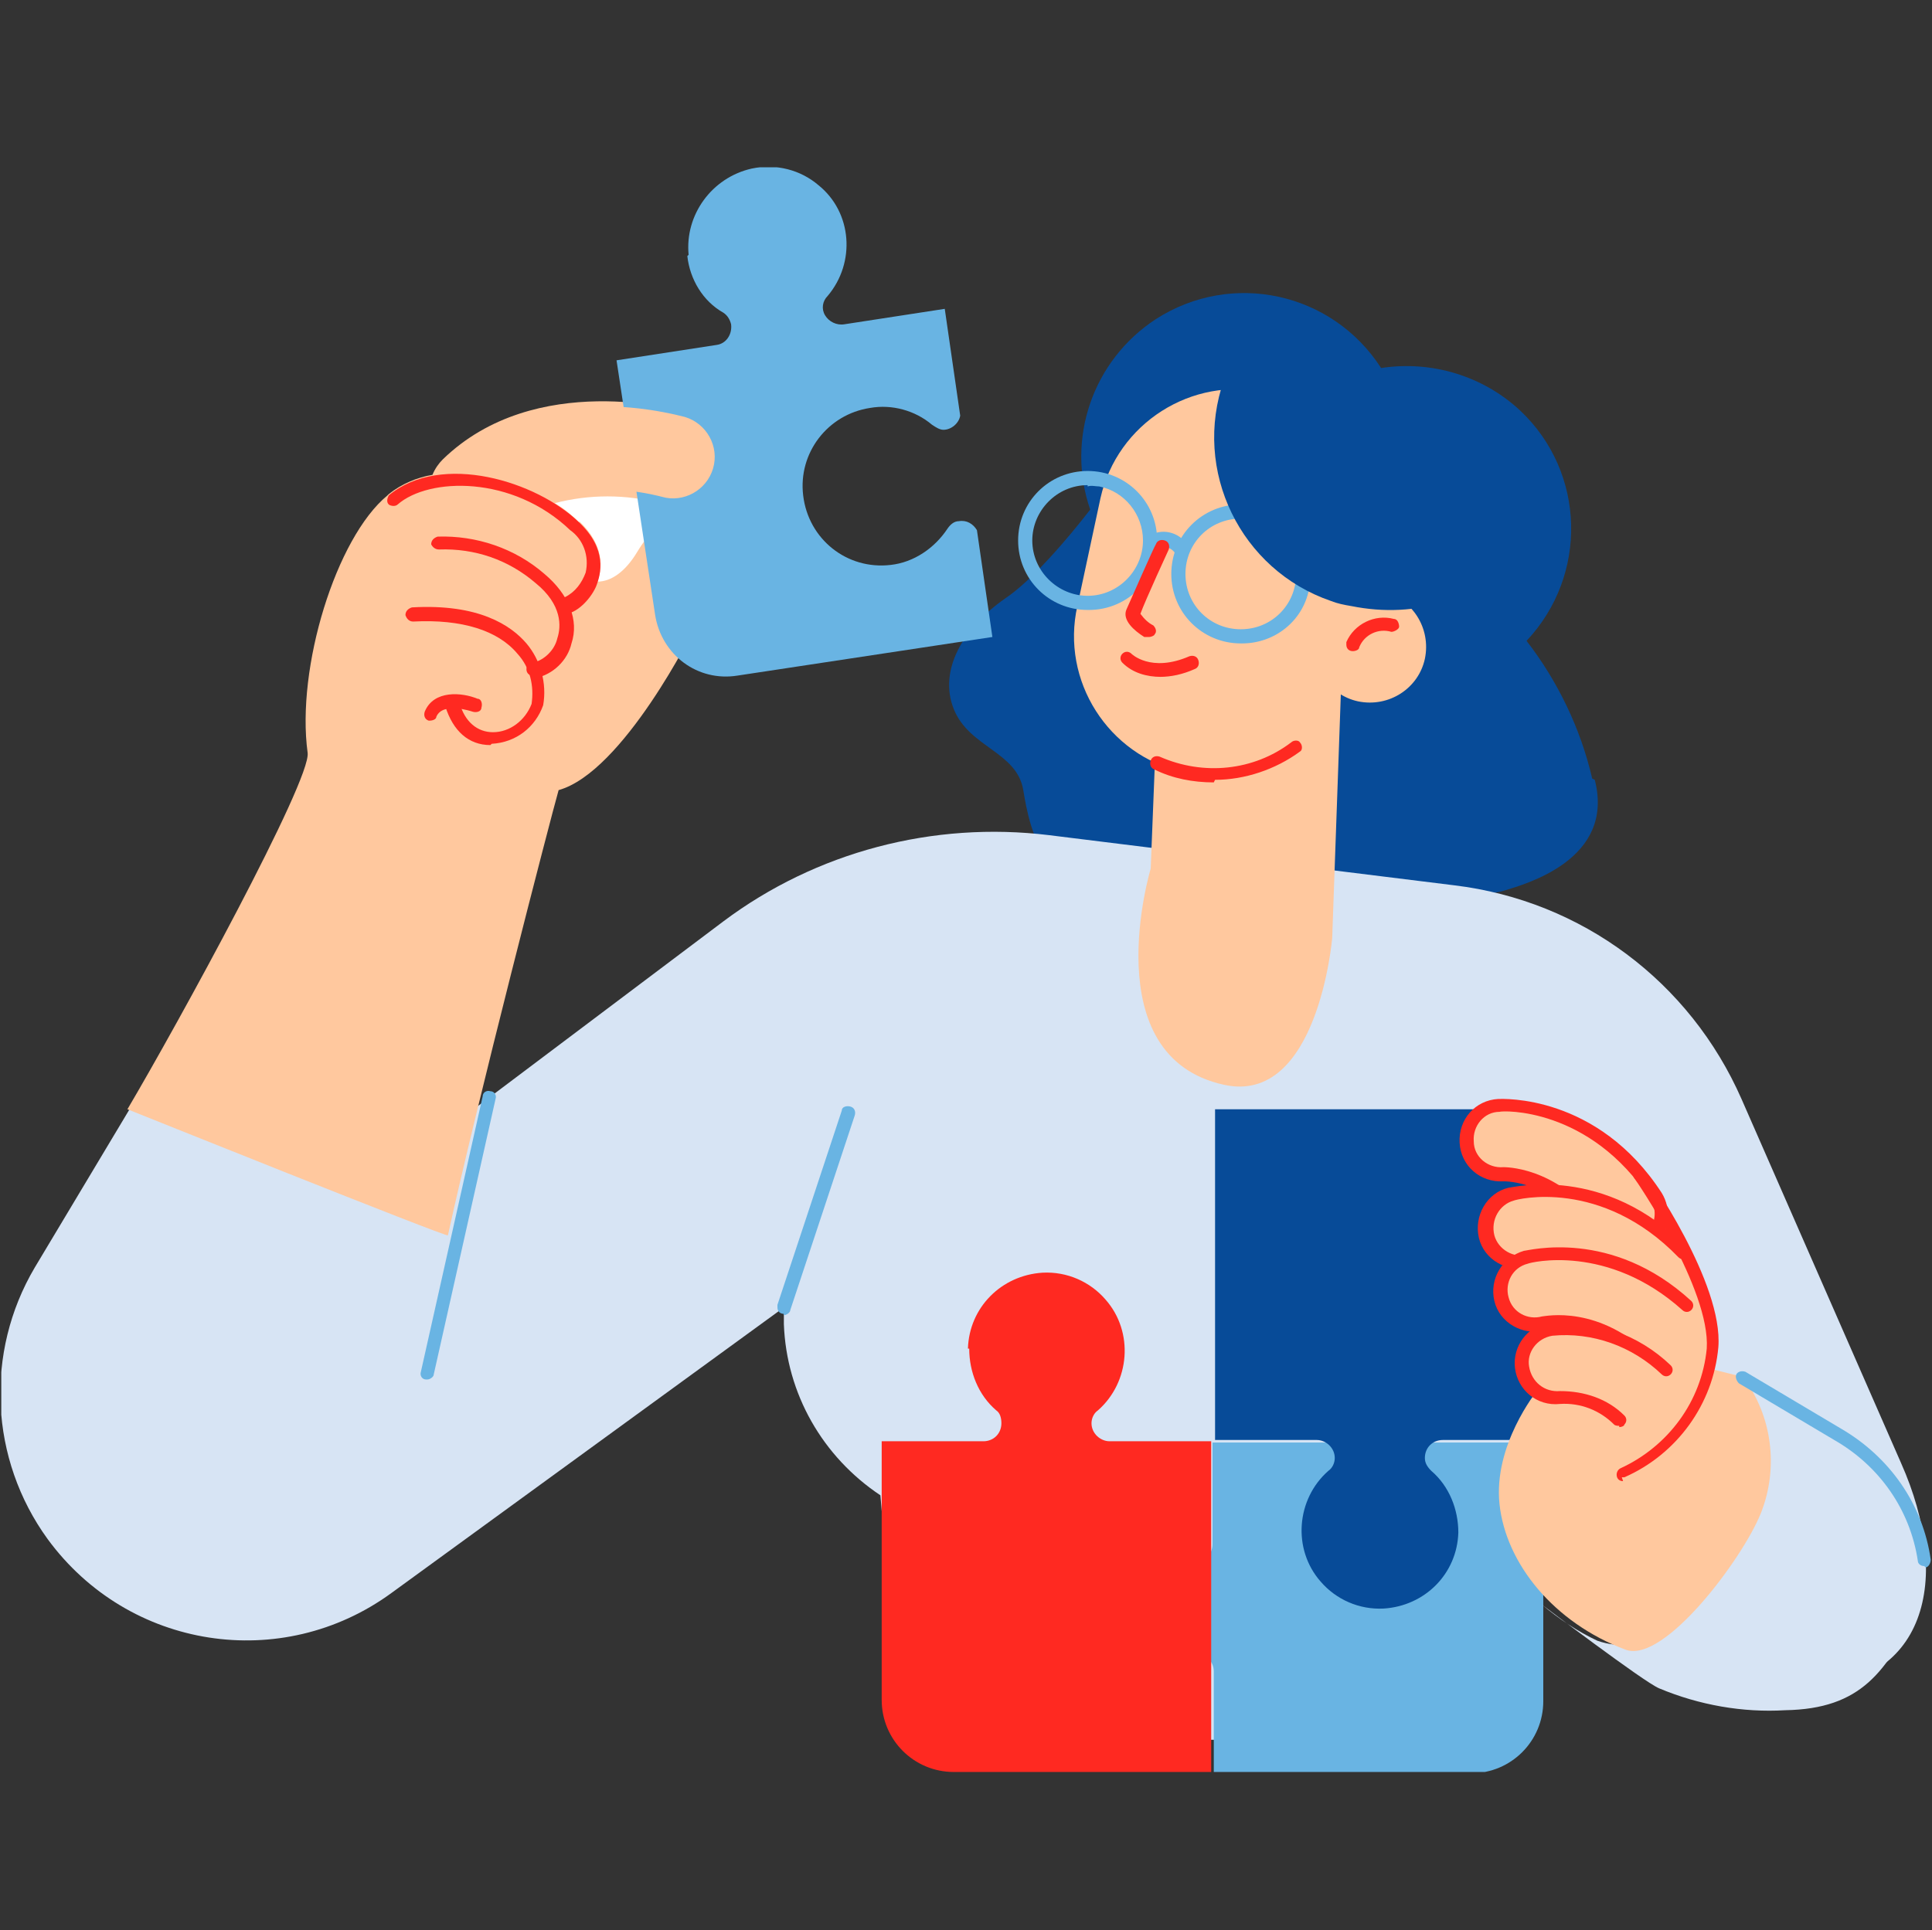 <?xml version="1.0" encoding="UTF-8"?>
<svg id="_レイヤー_1" data-name="レイヤー_1" xmlns="http://www.w3.org/2000/svg" xmlns:xlink="http://www.w3.org/1999/xlink" version="1.1" viewBox="0 0 150.1 150">
  <rect x="0" y="0" width="150.1" height="150" fill="#333333" stroke="none"/>
  <!-- Generator: Adobe Illustrator 29.1.0, SVG Export Plug-In . SVG Version: 2.1.0 Build 142)  -->
  <defs>
    <style>
      .st0 {
        fill: none;
      }

      .st1 {
        fill: #ffc89e;
      }

      .st2 {
        fill: #fff;
      }

      .st3 {
        fill: #074b98;
      }

      .st4 {
        fill: #ff2921;
      }

      .st5 {
        fill: #d7e4f4;
      }

      .st6 {
        fill: #69b4e3;
      }

      .st7 {
        clip-path: url(#clippath);
      }
    </style>
    <clipPath id="clippath">
      <rect class="st0" x=".1" y="13" width="149.9" height="124.7"/>
    </clipPath>
  </defs>
  <g id="_グループ_3770" data-name="グループ_3770">
    <g class="st7">
      <g id="_グループ_3769" data-name="グループ_3769">
        <path id="_パス_2507" data-name="パス_2507" class="st3" d="M123.7,60.5c-.9-3.9-2.7-7.6-5.1-10.7,4.8-5.1,4.6-13.1-.5-17.9-2.9-2.7-6.9-3.9-10.8-3.3-3.8-5.9-11.6-7.6-17.5-3.8-4.9,3.2-7,9.3-5.1,14.8-1.7,2.2-4.5,5.5-6.6,6.9-3.3,2.3-5.2,5.6-4,8.6s4.9,3.3,5.4,6.3,1.6,9.5,11,9.5,15.5,4.2,19.8,1.1,5-2.3,6.6-2.8,8.6-2.4,7-8.6"/>
        <path id="_パス_2508" data-name="パス_2508" class="st5" d="M117.9,135.2h-47.9l-1.6-19c-4.5-3-7.3-7.9-7.5-13.3v-1.3c0,0-30.5,22.2-30.5,22.2-8.5,6.2-20.4,4.4-26.7-4.2-4.5-6.2-4.9-14.5-1-21.1l20-33.4,16.6,9.5-2.5,11.6,19.4-14.6c7.2-5.4,16.3-7.8,25.3-6.7l31.5,3.9c9.9,1.2,18.3,7.5,22.3,16.6l12.4,28.3c4,9,2,17.5-7.9,17.5-6.8.4-13.4-2.4-17.8-7.6l-3.1-3.7-1.2,15.4Z"/>
        <path id="_パス_2509" data-name="パス_2509" class="st6" d="M33.2,107.2s0,0-.1,0c-.3,0-.5-.3-.4-.6l4.8-21.4c0-.3.3-.5.6-.4.3,0,.5.3.4.6l-4.8,21.4c0,.2-.3.4-.5.4"/>
        <path id="_パス_2510" data-name="パス_2510" class="st1" d="M103.5,72.9l.8-22.6-14.2-.5-.7,17.7s-4.4,14.6,5.7,16.8c7.3,1.6,8.4-11.4,8.4-11.4"/>
        <path id="_パス_2511" data-name="パス_2511" class="st1" d="M30.2,38.4c1-.8,2.2-1.3,3.4-1.5,0,0,0,0,0,0,.2-.5.5-.9.8-1.2,7.2-7,18.5-3.8,18.9-3.7,2,.6,3.1,2.7,2.5,4.6-.3.9-.8,1.6-1.6,2.1,0,0,.1,0,.2,0,.9-.2,1.8,0,2.4.6.3.2,1,.8-2.7,9.2-.2.5-5.7,11.5-10.7,12.9-.6,2.1-6.4,24.5-8.6,34.6,0,.2-24.9-9.8-24.9-9.8,3.9-6.6,14.3-25.6,14-27.7-.9-6.6,2.2-16.7,6.2-20"/>
        <path id="_パス_2512" data-name="パス_2512" class="st1" d="M91.9,60h0c-5.8-1.3-9.5-7.1-8.2-12.9h0s1.8-8.4,1.8-8.4c1.3-5.8,7.1-9.5,12.9-8.2,5.8,1.3,9.5,7.1,8.2,12.9h0l-1.8,8.3c-1.3,5.8-7.1,9.5-12.9,8.2"/>
        <path id="_パス_2513" data-name="パス_2513" class="st4" d="M94.3,60.8c-1.6,0-3.2-.3-4.6-1-.3-.1-.4-.4-.3-.7s.4-.4.7-.3h0c3.4,1.5,7.3,1.1,10.2-1.1.2-.2.6-.2.7,0,.2.2.2.6,0,.7,0,0,0,0,0,0-1.9,1.4-4.3,2.2-6.6,2.2"/>
        <path id="_パス_2514" data-name="パス_2514" class="st6" d="M84.5,47.4c-3,0-5.4-2.4-5.4-5.4,0-3,2.4-5.4,5.4-5.4,3,0,5.4,2.4,5.4,5.4,0,.4,0,.8-.1,1.2-.5,2.5-2.7,4.2-5.2,4.2M84.5,37.7c-2.4,0-4.3,2-4.3,4.3,0,2.4,2,4.3,4.3,4.3,2.4,0,4.3-2,4.3-4.3,0-2-1.4-3.8-3.4-4.2-.3,0-.6-.1-.9,0"/>
        <path id="_パス_2515" data-name="パス_2515" class="st6" d="M96.4,50c-3,0-5.4-2.4-5.4-5.4,0-3,2.4-5.4,5.4-5.4,3,0,5.4,2.4,5.4,5.4,0,.4,0,.8-.1,1.2-.5,2.5-2.7,4.2-5.2,4.2M96.4,40.3c-2.4,0-4.3,1.9-4.3,4.3,0,2.4,1.9,4.3,4.3,4.3,2.4,0,4.3-1.9,4.3-4.3,0-2-1.4-3.8-3.4-4.2-.3,0-.6-.1-.9,0"/>
        <path id="_パス_2516" data-name="パス_2516" class="st6" d="M91.7,43.2c-.2,0-.3,0-.4-.2-.3-.5-1.1-.7-1.6-.4-.2.2-.6,0-.7-.2-.2-.2,0-.6.2-.7,1-.7,2.4-.4,3.1.7.2.2,0,.6-.2.7,0,0-.2,0-.3,0"/>
        <path id="_パス_2517" data-name="パス_2517" class="st4" d="M89.2,49.5c-.1,0-.2,0-.3,0-.8-.5-1.7-1.3-1.4-2.1.4-.9,2.2-5,2.3-5.1.1-.3.4-.4.7-.3s.4.4.3.7c0,0-1.8,3.9-2.2,5,.3.4.6.7,1,.9.2.2.3.5.1.7,0,.1-.3.2-.4.2"/>
        <path id="_パス_2518" data-name="パス_2518" class="st4" d="M90.2,52.6c-1.1,0-2.2-.3-3-1.1-.2-.2-.2-.5,0-.7.2-.2.5-.2.7,0,0,0,1.5,1.5,4.5.2.3-.1.6,0,.7.3.1.3,0,.6-.3.7-.9.4-1.8.6-2.7.6"/>
        <path id="_パス_2519" data-name="パス_2519" class="st1" d="M110.7,51.2c-.5,2.3-2.8,3.8-5.2,3.3-2.3-.5-3.8-2.8-3.3-5.2s2.8-3.8,5.2-3.3c0,0,0,0,0,0,2.3.5,3.8,2.8,3.3,5.2"/>
        <path id="_パス_2520" data-name="パス_2520" class="st4" d="M105.1,50.6c-.3,0-.5-.2-.5-.5,0,0,0-.1,0-.2.6-1.4,2.2-2.2,3.7-1.8.3,0,.4.4.4.6s-.4.4-.6.4c-1-.3-2.1.2-2.5,1.2,0,.2-.3.3-.5.3"/>
        <path id="_パス_2521" data-name="パス_2521" class="st3" d="M102.5,29.1c-2.5-.5-5-.4-7.4.4-2.5,7.1,1.3,14.8,8.3,17.2.5.2,1,.3,1.6.4,2.5.5,5,.4,7.4-.4.2-.5.3-1,.4-1.5,1.6-7.3-3-14.5-10.3-16.1"/>
        <path id="_パス_2522" data-name="パス_2522" class="st2" d="M45,40.5c2,1.9,1.8,3.7,1.4,4.7,1.1,0,2.2-.8,3.1-2.3.9-1.5,2.2-2.8,3.6-3.8-.6.1-1.2,0-1.8,0-2.7-.7-5.5-.7-8.2,0,.7.4,1.3.9,1.9,1.5"/>
        <path id="_パス_2523" data-name="パス_2523" class="st6" d="M53.4,19.9c.2,1.8,1.2,3.5,2.8,4.4.3.2.5.5.6.9h0c.1.8-.4,1.5-1.1,1.6,0,0,0,0,0,0l-7.8,1.2,3,19.8c.5,3.1,3.3,5.2,6.4,4.7,0,0,0,0,0,0l19.8-3-1.2-8.3c-.3-.5-.8-.8-1.4-.7h0c-.4,0-.7.3-.9.6-1,1.5-2.6,2.6-4.4,2.8-3.4.4-6.4-2-6.8-5.4-.4-3.3,1.9-6.3,5.2-6.8,1.7-.3,3.5.2,4.8,1.3.3.2.6.4.9.4.6,0,1.2-.5,1.3-1.1l-1.2-8.3-7.8,1.2c-.6.1-1.2-.2-1.5-.7-.3-.5-.2-1.1.2-1.5,2.2-2.6,1.9-6.5-.7-8.6-1.4-1.2-3.3-1.7-5.2-1.3-3.1.7-5.2,3.6-4.9,6.7"/>
        <path id="_パス_2524" data-name="パス_2524" class="st6" d="M87.1,131c1.8,0,3.6-.7,4.8-2.1.2-.3.6-.4,1-.4h0c.8,0,1.4.6,1.4,1.4h0v7.9h20c3.1,0,5.6-2.5,5.6-5.6h0v-20.1h-25.7v7.9c0,.8-.6,1.4-1.4,1.4-.4,0-.8-.2-1-.5-2.2-2.5-6.1-2.8-8.6-.6-1.4,1.2-2.2,3-2.1,4.9.2,3.2,2.7,5.7,5.9,5.8"/>
        <path id="_パス_2525" data-name="パス_2525" class="st3" d="M113.3,119.1c0-1.8-.7-3.6-2.1-4.8-.3-.3-.5-.6-.5-1h0c0-.8.6-1.4,1.4-1.4h7.9v-20.1c0-3.1-2.5-5.6-5.6-5.6h-20v25.7h7.9c.7,0,1.4.6,1.4,1.4h0c0,.4-.2.8-.5,1-2.5,2.2-2.8,6.1-.6,8.6,1.2,1.4,3,2.2,4.9,2.1,3.2-.2,5.7-2.7,5.8-5.9"/>
        <path id="_パス_2526" data-name="パス_2526" class="st4" d="M75.3,104.8c0,1.8.7,3.6,2.1,4.8.3.2.4.6.4,1h0c0,.8-.6,1.4-1.4,1.4h-7.9v20.1c0,3.1,2.5,5.6,5.6,5.6h20v-25.7h-7.9c-.7,0-1.4-.6-1.4-1.4h0c0-.4.2-.8.5-1,2.5-2.2,2.8-6.1.6-8.6-1.2-1.4-3-2.2-4.9-2.1-3.2.2-5.7,2.7-5.8,5.9"/>
        <path id="_パス_2527" data-name="パス_2527" class="st1" d="M41.9,38.9c4.2-1.8,9.5-.3,9.5-.3,1.7.5,3.5-.5,4-2.2.5-1.7-.5-3.5-2.2-4-.5-.1-11.4-3.3-18.4,3.6-.3.3-.6.7-.7,1.1l7.8,1.9Z"/>
        <path id="_パス_2528" data-name="パス_2528" class="st4" d="M43.9,47.5s0,0,0,0c-.3,0-.5-.3-.5-.6,0,0,0,0,0,0,0-.3.3-.5.5-.5,0,0,0,0,0,0,.8-.4,1.3-1.1,1.6-1.9.3-1.3-.2-2.6-1.2-3.3-4.5-4.3-11-4.1-13.4-2-.2.2-.6.1-.7,0-.2-.2-.1-.5,0-.7,4.1-3.4,11.5-1.1,14.8,2.1,2.2,2.1,1.7,4,1.3,5-.5,1.1-1.6,2.1-2.4,2.1M43.9,46.5h0ZM43.9,46.5h0Z"/>
        <path id="_パス_2529" data-name="パス_2529" class="st4" d="M41.4,52.5c-.3,0-.5-.2-.5-.5,0-.3.2-.5.5-.5.9-.2,1.7-1,1.9-1.9.3-.9.4-2.6-1.7-4.3-2.1-1.8-4.7-2.7-7.5-2.6-.3,0-.5-.2-.6-.4,0,0,0,0,0,0,0-.3.2-.5.5-.6,3-.1,6,.9,8.3,2.9,1.9,1.6,2.7,3.6,2.1,5.4-.3,1.3-1.4,2.4-2.8,2.7,0,0,0,0,0,0"/>
        <path id="_パス_2530" data-name="パス_2530" class="st4" d="M38.1,57.9c-1.7,0-2.9-1.1-3.5-3,0-.3,0-.6.4-.7.3,0,.6,0,.7.4.4,1.5,1.4,2.3,2.6,2.3,1.3,0,2.5-.9,3-2.2.2-1.4-.1-2.8-1.1-3.9-1.5-1.8-4.3-2.7-8.1-2.5-.3,0-.5-.2-.6-.5,0-.3.2-.5.5-.6,0,0,0,0,0,0,5.2-.3,7.7,1.4,8.9,2.8,1.1,1.3,1.6,3.1,1.3,4.8-.6,1.7-2.1,2.9-4,3h0"/>
        <path id="_パス_2531" data-name="パス_2531" class="st4" d="M33.5,56c0,0-.1,0-.2,0-.3-.1-.4-.4-.3-.7.7-1.7,2.9-1.5,4.1-1,.3,0,.4.4.3.7,0,.3-.4.4-.7.3,0,0-2.3-.8-2.8.4,0,.2-.3.3-.5.3"/>
        <path id="_パス_2532" data-name="パス_2532" class="st5" d="M137.2,108.7s6.2,3.4,7.1,4.4,7.1,6.8,4.7,11.8-4.4,7.9-10.3,8c-3.3.2-6.7-.4-9.8-1.7-1.2-.5-9.1-6.5-9.1-6.5,1.3,1.1,2.8,2.1,4.3,2.8,7.1,2.5,15.3-9.6,13-18.8"/>
        <path id="_パス_2533" data-name="パス_2533" class="st1" d="M119.4,108.1s-3.4,4.2-2.9,8.8,4.2,9.2,9.8,11.3c3,1.1,9.1-7.1,10.5-10.6,1.4-3.5.9-7.6-1.4-10.6l-2.4-.6-13.6,1.7Z"/>
        <path id="_パス_2534" data-name="パス_2534" class="st1" d="M127.5,91.3s6.1,8.6,5.7,13.5c-.5,6.9-6.4,9.4-7.1,9.7l1.4-23.2Z"/>
        <path id="_パス_2535" data-name="パス_2535" class="st6" d="M149.5,121.7c-.3,0-.5-.2-.5-.4-.6-4-3-7.4-6.5-9.4l-7.4-4.4c-.2-.2-.3-.5-.2-.7.1-.2.4-.3.7-.2l7.4,4.4c3.8,2.2,6.4,5.9,7,10.2,0,.3-.2.6-.4.6,0,0,0,0,0,0,0,0,0,0,0,0"/>
        <path id="_パス_2536" data-name="パス_2536" class="st1" d="M128.3,96.3c.9-.9,1.1-2.3.4-3.4-4.9-7.5-11.9-7.1-12.2-7.1-1.5,0-2.6,1.4-2.5,2.8,0,1.5,1.4,2.6,2.8,2.5.2,0,4.3,0,7.4,4.6.8,1.2,2.5,1.6,3.7.8.1,0,.3-.2.4-.3"/>
        <path id="_パス_2537" data-name="パス_2537" class="st4" d="M126.4,97.6c-.2,0-.5,0-.7,0-.8-.2-1.6-.7-2-1.4-2.9-4.5-6.8-4.4-6.9-4.4-1.8.1-3.3-1.2-3.4-3s1.2-3.3,3-3.4h0c.3,0,7.7-.4,12.7,7.3.8,1.3.6,3-.5,4h0c-.6.6-1.4.9-2.2.9M116.8,90.7c.6,0,4.7.2,7.8,4.9.6,1,2,1.3,3,.6,0,0,0,0,0,0,.1,0,.2-.2.3-.3.7-.7.9-1.9.3-2.7-4.7-7.2-11.5-6.9-11.7-6.8-1.2,0-2.1,1.1-2,2.3,0,1.2,1.1,2.1,2.3,2h0M128.3,96.3h0Z"/>
        <path id="_パス_2538" data-name="パス_2538" class="st1" d="M130.7,97.4c-6.2-6.4-13.1-4.7-13.4-4.6-1.4.4-2.3,1.8-1.9,3.3.4,1.4,1.8,2.3,3.3,1.9h0c.2,0,4.2-.9,8.1,3.1l3.9-3.7Z"/>
        <path id="_パス_2539" data-name="パス_2539" class="st4" d="M126.8,101.7c-.1,0-.3,0-.4-.2-3.7-3.9-7.5-3-7.6-3-1.7.4-3.5-.6-3.9-2.3-.4-1.7.6-3.5,2.3-3.9.3,0,7.5-1.9,13.9,4.7.2.2.2.5,0,.7-.2.2-.5.2-.7,0-6-6.2-12.6-4.5-12.8-4.4-1.1.3-1.8,1.5-1.5,2.7.3,1.1,1.5,1.8,2.6,1.5.2,0,4.5-1,8.7,3.3.2.2.2.5,0,.7,0,0-.2.1-.4.1"/>
        <path id="_パス_2540" data-name="パス_2540" class="st1" d="M131,101.4c-6-5.4-12.2-3.8-12.5-3.7-1.4.4-2.3,1.9-1.9,3.3.4,1.4,1.8,2.2,3.2,1.9.2,0,4.2-.9,8.2,3.1l3-4.6Z"/>
        <path id="_パス_2541" data-name="パス_2541" class="st4" d="M128.1,106.6c-.1,0-.3,0-.4-.2-3.7-3.9-7.5-3-7.7-3-1.7.4-3.5-.6-3.9-2.3-.4-1.7.6-3.4,2.3-3.9.3,0,6.8-1.8,13,3.9.2.2.2.5,0,.7s-.5.2-.7,0c-5.8-5.2-11.8-3.7-12-3.6-1.2.3-1.8,1.5-1.5,2.6.3,1.2,1.5,1.8,2.6,1.5h0c.2,0,4.5-1,8.7,3.3.2.2.2.5,0,.7,0,0-.2.1-.4.1"/>
        <path id="_パス_2542" data-name="パス_2542" class="st1" d="M129.5,106.3c-2.4-2.3-5.7-3.4-9-3.2-1.5.2-2.5,1.5-2.3,3s1.5,2.5,3,2.3c1.7,0,3.4.6,4.6,1.8l3.6-4Z"/>
        <path id="_パス_2543" data-name="パス_2543" class="st4" d="M125.8,110.8c-.1,0-.3,0-.4-.1-1.1-1.1-2.6-1.7-4.2-1.6-1.8.2-3.3-1.1-3.5-2.8-.2-1.7,1-3.3,2.7-3.5,3.5-.3,6.9.9,9.4,3.3.2.2.2.5,0,.7-.2.2-.5.2-.7,0-2.3-2.2-5.4-3.3-8.5-3-1.2.2-2,1.3-1.8,2.4.2,1.2,1.2,2,2.4,1.9,1.9,0,3.7.6,5,1.9.2.2.2.5,0,.7,0,.1-.2.2-.4.2"/>
        <path id="_パス_2544" data-name="パス_2544" class="st4" d="M126.1,115.1c-.3,0-.5-.2-.5-.5,0-.2.1-.4.3-.5h0c3.7-1.7,6.3-5.2,6.7-9.3.3-4.6-5.5-13.1-5.6-13.2-.2-.2-.1-.6,0-.7.2-.2.6-.1.7,0,0,0,0,0,0,0,.3.4,6.2,8.8,5.8,13.8-.4,4.4-3.2,8.3-7.3,10.1h0c0,0-.2,0-.2,0"/>
        <path id="_パス_2545" data-name="パス_2545" class="st6" d="M60.9,102.1c-.3,0-.5-.2-.5-.5,0,0,0-.1,0-.2l5-15.1c0-.3.4-.4.7-.3s.4.4.3.7l-5,15.1c0,.2-.3.4-.5.4"/>
      </g>
    </g>
  </g>
  <rect id="_長方形_2804" data-name="長方形_2804" class="st0" x=".1" y="0" width="150" height="150"/>
</svg>